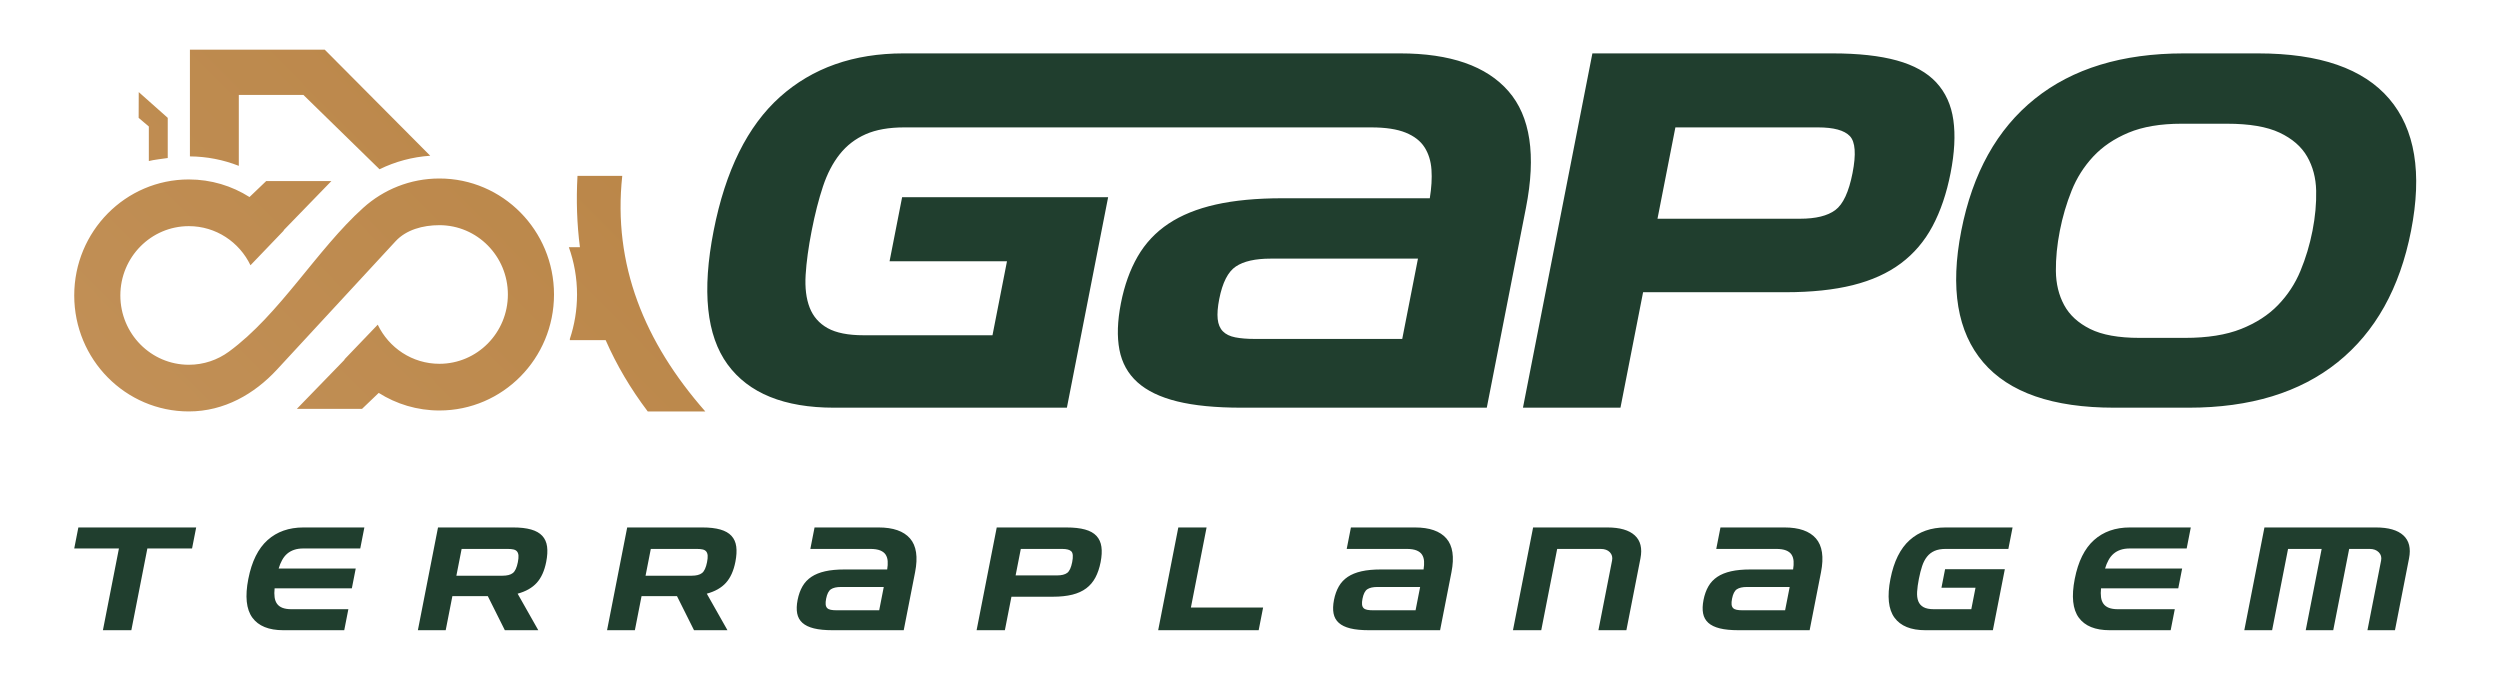 <?xml version="1.0" encoding="utf-8"?>
<!-- Generator: Adobe Illustrator 16.0.0, SVG Export Plug-In . SVG Version: 6.00 Build 0)  -->
<!DOCTYPE svg PUBLIC "-//W3C//DTD SVG 1.1//EN" "http://www.w3.org/Graphics/SVG/1.1/DTD/svg11.dtd">
<svg version="1.1" id="Layer_1" xmlns="http://www.w3.org/2000/svg" xmlns:xlink="http://www.w3.org/1999/xlink" x="0px" y="0px"
	 width="552px" height="151px" viewBox="0 0 552 151" enable-background="new 0 0 552 151" xml:space="preserve">
<path fill="#203E2E" d="M482.469,74.604c4.938,0,9.061-0.657,12.366-1.97c3.305-1.313,6.022-3.071,8.151-5.273
	c2.13-2.202,3.779-4.713,4.948-7.533c1.17-2.82,2.058-5.775,2.664-8.866c0.605-3.09,0.876-6.046,0.811-8.866
	c-0.064-2.82-0.729-5.331-1.996-7.534c-1.267-2.202-3.295-3.959-6.085-5.273c-2.791-1.313-6.656-1.97-11.594-1.97h-10.07
	c-4.63,0-8.521,0.657-11.672,1.97c-3.15,1.313-5.752,3.071-7.804,5.273c-2.052,2.203-3.644,4.713-4.775,7.534
	c-1.131,2.82-2,5.775-2.605,8.866c-0.605,3.091-0.896,6.046-0.869,8.866s0.634,5.332,1.823,7.533
	c1.188,2.202,3.102,3.96,5.737,5.273c2.637,1.313,6.27,1.97,10.899,1.97H482.469z M466.832,90.018
	c-13.581,0-23.228-3.342-28.94-10.024c-5.712-6.684-7.327-16.361-4.844-29.033c2.497-12.749,7.912-22.464,16.244-29.147
	c8.331-6.684,19.288-10.025,32.869-10.025h16.436c13.581,0,23.228,3.342,28.94,10.025c5.713,6.683,7.319,16.399,4.822,29.147
	c-2.483,12.672-7.891,22.349-16.223,29.033c-8.331,6.683-19.288,10.024-32.868,10.024H466.832z M369.925,28.129l-3.952,20.167
	h31.484c3.472,0,6.066-0.638,7.781-1.913c1.717-1.275,2.983-3.999,3.801-8.171s0.618-6.896-0.598-8.17
	c-1.217-1.275-3.562-1.913-7.033-1.913H369.925z M362.794,64.521l-4.996,25.497h-21.529l15.329-78.23h53.013
	c5.71,0,10.449,0.521,14.22,1.565c3.77,1.043,6.673,2.666,8.711,4.867c2.038,2.202,3.29,4.964,3.759,8.287
	c0.468,3.323,0.263,7.224-0.616,11.706c-0.878,4.481-2.201,8.383-3.972,11.706c-1.77,3.322-4.101,6.065-6.995,8.228
	c-2.893,2.164-6.429,3.767-10.606,4.81c-4.179,1.043-9.123,1.564-14.833,1.564H362.794z M313.087,57.104h-32.524
	c-3.396,0-5.96,0.579-7.691,1.738c-1.731,1.159-2.953,3.555-3.665,7.186c-0.348,1.777-0.462,3.245-0.342,4.404
	s0.502,2.067,1.145,2.724c0.644,0.656,1.559,1.101,2.749,1.333c1.189,0.232,2.632,0.348,4.331,0.348h32.524L313.087,57.104z
	 M184.177,90.018c-11.035,0-18.879-3.187-23.533-9.562c-4.654-6.374-5.679-16.206-3.075-29.496
	c2.604-13.289,7.486-23.141,14.646-29.554c7.159-6.413,16.256-9.619,27.292-9.619h37.795h13.249h16.1h42.468
	c11.112,0,19.094,2.782,23.945,8.345s6.143,14.139,3.871,25.729l-8.652,44.156h-54.17c-5.71,0-10.442-0.463-14.196-1.391
	c-3.753-0.928-6.68-2.337-8.778-4.23c-2.098-1.893-3.423-4.288-3.974-7.186c-0.551-2.897-0.44-6.316,0.332-10.256
	c0.772-3.941,2.005-7.379,3.699-10.315c1.695-2.936,3.961-5.351,6.802-7.244c2.84-1.893,6.319-3.303,10.436-4.23
	s9.031-1.391,14.741-1.391h32.524c0.377-2.318,0.501-4.423,0.37-6.316c-0.131-1.893-0.639-3.535-1.523-4.925
	s-2.274-2.473-4.168-3.245c-1.894-0.773-4.422-1.159-7.586-1.159h-35.194h-10.41h-9.839h-9.1H199.66
	c-3.395,0-6.233,0.502-8.513,1.507s-4.188,2.472-5.724,4.404c-1.536,1.932-2.773,4.308-3.712,7.128
	c-0.938,2.82-1.771,6.084-2.497,9.793c-0.712,3.632-1.155,6.877-1.329,9.735c-0.174,2.859,0.124,5.273,0.896,7.244
	s2.097,3.477,3.976,4.52c1.879,1.043,4.516,1.565,7.911,1.565h28.474l3.202-16.342h-25.927l2.771-14.14h45.488l-9.106,46.475
	H184.177z"/>
<g>
	<defs>
		<path id="SVGID_1_" d="M52.729,36.621V20.956h14.258l16.812,16.416c3.483-1.702,7.275-2.722,11.194-2.984l-23.3-23.428H52.729
			H42.97h-1.035v23.572C45.656,34.562,49.306,35.272,52.729,36.621 M155.728,90.846c-4.169,0-8.539,0-12.707,0
			c-3.8-5.022-6.892-10.273-9.293-15.745h-7.902l-0.005-0.266c1.031-3.086,1.589-6.387,1.589-9.812c0-3.66-0.638-7.179-1.809-10.446
			h2.448c-0.663-5.1-0.839-10.35-0.538-15.745c3.361,0,6.522,0,9.883,0C135.28,58.45,142.3,75.571,155.728,90.846z M32.862,35.557
			v-7.627l-2.249-1.904l0.021-5.691l6.404,5.687v8.867C35.963,35.055,33.896,35.28,32.862,35.557z M61.154,81.605l26.198-28.348
			c2.327-2.517,5.992-3.538,9.669-3.538c8.35,0,15.119,6.852,15.119,15.304c0,8.451-6.77,15.303-15.119,15.303
			c-5.99,0-11.166-3.525-13.614-8.638l-7.357,7.669l0.038,0.058l-10.54,10.858h14.396l3.679-3.522
			c3.885,2.461,8.478,3.884,13.398,3.884c13.974,0,25.304-11.467,25.304-25.611c0-14.145-11.33-25.612-25.304-25.612
			c-6.449,0-12.335,2.442-16.804,6.463v-0.001l-0.004,0.004c-10.232,9.2-18.472,23.579-29.676,31.77
			c-2.487,1.818-5.542,2.89-8.844,2.89c-8.35,0-15.12-6.851-15.12-15.304c0-8.451,6.77-15.303,15.12-15.303
			c5.989,0,11.166,3.525,13.614,8.638l7.357-7.67l-0.038-0.057l10.54-10.858H58.771l-3.679,3.522
			c-3.885-2.46-8.479-3.884-13.398-3.884c-13.975,0-25.303,11.467-25.303,25.611c0,14.146,11.329,25.612,25.303,25.612
			C49.518,90.846,56.194,86.973,61.154,81.605z"/>
	</defs>
	<clipPath id="SVGID_2_">
		<use xlink:href="#SVGID_1_"  overflow="visible"/>
	</clipPath>
	<linearGradient id="SVGID_3_" gradientUnits="userSpaceOnUse" x1="-75.629" y1="211.006" x2="142.561" y2="-5.044">
		<stop  offset="0" style="stop-color:#CA9C69"/>
		<stop  offset="1" style="stop-color:#B98445"/>
	</linearGradient>
	<rect x="16.391" y="10.959" clip-path="url(#SVGID_2_)" fill="url(#SVGID_3_)" width="139.337" height="79.886"/>
</g>
<path fill="#203E2E" d="M522.731,139.15l3.017-15.394c0.141-0.717-0.031-1.322-0.517-1.815c-0.486-0.492-1.153-0.739-2.004-0.739
	h-4.532l-3.517,17.948h-6.075l3.517-17.948h-7.419l-3.517,17.948h-6.144l4.446-22.688h24.605c2.774,0,4.798,0.583,6.069,1.748
	c1.271,1.165,1.688,2.857,1.254,5.075l-3.108,15.864H522.731z M465.821,139.15c-3.2,0-5.475-0.924-6.824-2.772
	s-1.647-4.7-0.893-8.555c0.756-3.854,2.172-6.711,4.248-8.57s4.715-2.79,7.915-2.79h13.46l-0.908,4.639h-12.555
	c-0.783,0-1.469,0.101-2.057,0.303c-0.588,0.201-1.097,0.487-1.527,0.856c-0.431,0.37-0.802,0.835-1.112,1.396
	c-0.312,0.56-0.568,1.188-0.771,1.882h17.019l-0.856,4.369h-17.053c-0.077,0.74-0.077,1.396,0.001,1.967s0.258,1.053,0.539,1.445
	c0.282,0.392,0.682,0.688,1.202,0.891c0.52,0.201,1.183,0.303,1.988,0.303h12.555l-0.909,4.638H465.821z M425.125,139.15
	c-3.2,0-5.476-0.924-6.825-2.772s-1.647-4.7-0.892-8.555c0.755-3.854,2.171-6.711,4.247-8.57s4.715-2.79,7.915-2.79h14.804
	l-0.929,4.739h-13.83c-0.985,0-1.808,0.146-2.469,0.437c-0.661,0.292-1.215,0.718-1.66,1.277c-0.445,0.561-0.805,1.25-1.077,2.067
	c-0.271,0.818-0.514,1.765-0.724,2.84c-0.207,1.054-0.335,1.995-0.386,2.824c-0.05,0.829,0.036,1.529,0.26,2.101
	s0.608,1.008,1.153,1.311s1.31,0.454,2.294,0.454h8.258l0.929-4.739h-7.52l0.804-4.101h13.192l-2.641,13.478H425.125z
	 M395.16,129.605h-9.433c-0.984,0-1.728,0.168-2.23,0.504c-0.502,0.336-0.856,1.03-1.063,2.084c-0.101,0.516-0.134,0.94-0.1,1.277
	c0.035,0.336,0.146,0.6,0.332,0.79s0.452,0.319,0.798,0.386c0.345,0.067,0.764,0.102,1.256,0.102h9.433L395.16,129.605z
	 M383.857,139.15c-1.656,0-3.028-0.134-4.117-0.403c-1.088-0.269-1.937-0.678-2.546-1.227c-0.608-0.549-0.992-1.243-1.152-2.084
	c-0.159-0.84-0.128-1.832,0.096-2.975c0.225-1.143,0.582-2.14,1.073-2.991s1.149-1.552,1.973-2.101
	c0.824-0.549,1.833-0.958,3.026-1.227c1.194-0.27,2.619-0.404,4.275-0.404h9.433c0.109-0.672,0.146-1.282,0.107-1.831
	s-0.186-1.025-0.442-1.429s-0.659-0.717-1.208-0.941c-0.55-0.224-1.283-0.336-2.2-0.336h-13.226l0.929-4.739h14.132
	c3.223,0,5.537,0.807,6.944,2.42c1.406,1.613,1.781,4.101,1.123,7.462l-2.51,12.806H383.857z M352.929,139.15l3.017-15.394
	c0.141-0.717-0.021-1.322-0.483-1.815c-0.463-0.492-1.142-0.739-2.037-0.739h-9.601l-3.517,17.948h-6.244l4.446-22.688h16.381
	c2.774,0,4.798,0.583,6.068,1.748c1.271,1.165,1.689,2.857,1.255,5.075l-3.108,15.864H352.929z M313.565,129.605h-9.433
	c-0.984,0-1.728,0.168-2.23,0.504c-0.502,0.336-0.856,1.03-1.063,2.084c-0.102,0.516-0.134,0.94-0.1,1.277
	c0.035,0.336,0.146,0.6,0.332,0.79s0.452,0.319,0.797,0.386c0.346,0.067,0.764,0.102,1.256,0.102h9.434L313.565,129.605z
	 M302.263,139.15c-1.656,0-3.028-0.134-4.117-0.403c-1.089-0.269-1.938-0.678-2.546-1.227s-0.992-1.243-1.152-2.084
	c-0.159-0.84-0.128-1.832,0.096-2.975c0.225-1.143,0.582-2.14,1.073-2.991s1.148-1.552,1.973-2.101
	c0.823-0.549,1.833-0.958,3.026-1.227c1.194-0.27,2.619-0.404,4.275-0.404h9.433c0.109-0.672,0.145-1.282,0.106-1.831
	c-0.037-0.549-0.185-1.025-0.441-1.429s-0.659-0.717-1.209-0.941c-0.549-0.224-1.282-0.336-2.199-0.336h-13.227l0.929-4.739h14.133
	c3.223,0,5.537,0.807,6.944,2.42c1.406,1.613,1.781,4.101,1.122,7.462l-2.509,12.806H302.263z M255.725,139.15l4.445-22.688h6.244
	l-3.464,17.68h15.944l-0.98,5.008H255.725z M225.394,121.202l-1.146,5.849h9.131c1.007,0,1.759-0.185,2.257-0.555
	s0.865-1.16,1.102-2.369c0.237-1.211,0.179-2-0.173-2.37s-1.033-0.555-2.04-0.555H225.394z M223.325,131.756l-1.449,7.395h-6.244
	l4.445-22.688h15.375c1.656,0,3.03,0.151,4.124,0.454c1.094,0.303,1.936,0.772,2.526,1.411c0.591,0.639,0.954,1.44,1.09,2.403
	c0.136,0.964,0.077,2.096-0.178,3.396c-0.255,1.299-0.639,2.431-1.152,3.395c-0.513,0.963-1.189,1.759-2.028,2.386
	c-0.839,0.628-1.864,1.093-3.076,1.396c-1.212,0.302-2.646,0.453-4.302,0.453H223.325z M195.135,129.605h-9.433
	c-0.985,0-1.728,0.168-2.23,0.504s-0.856,1.03-1.063,2.084c-0.101,0.516-0.134,0.94-0.099,1.277c0.035,0.336,0.146,0.6,0.332,0.79
	s0.452,0.319,0.797,0.386c0.345,0.067,0.764,0.102,1.256,0.102h9.432L195.135,129.605z M183.832,139.15
	c-1.656,0-3.028-0.134-4.117-0.403c-1.089-0.269-1.938-0.678-2.546-1.227s-0.993-1.243-1.153-2.084
	c-0.16-0.84-0.127-1.832,0.096-2.975c0.224-1.143,0.582-2.14,1.073-2.991s1.148-1.552,1.972-2.101s1.833-0.958,3.027-1.227
	c1.194-0.27,2.619-0.404,4.275-0.404h9.433c0.109-0.672,0.145-1.282,0.107-1.831c-0.038-0.549-0.185-1.025-0.441-1.429
	c-0.257-0.403-0.66-0.717-1.209-0.941c-0.549-0.224-1.282-0.336-2.2-0.336h-13.226l0.929-4.739h14.132
	c3.222,0,5.537,0.807,6.944,2.42c1.407,1.613,1.781,4.101,1.123,7.462l-2.509,12.806H183.832z M143.698,121.202l-1.159,5.916h10.171
	c1.029,0,1.795-0.196,2.297-0.589c0.502-0.392,0.872-1.193,1.109-2.402c0.119-0.605,0.164-1.093,0.135-1.463
	c-0.028-0.369-0.132-0.666-0.312-0.891c-0.18-0.224-0.441-0.375-0.784-0.453c-0.343-0.079-0.771-0.118-1.286-0.118H143.698z
	 M153.239,139.15l-3.761-7.528h-7.822l-1.475,7.528h-6.143l4.446-22.688h16.583c1.589,0,2.913,0.151,3.973,0.454
	c1.06,0.303,1.881,0.768,2.462,1.395c0.582,0.628,0.937,1.418,1.063,2.37s0.063,2.078-0.192,3.378
	c-0.386,1.972-1.08,3.512-2.081,4.621c-1,1.109-2.411,1.91-4.23,2.403l4.562,8.066H153.239z M101.927,121.202l-1.159,5.916h10.171
	c1.029,0,1.795-0.196,2.297-0.589c0.502-0.392,0.872-1.193,1.109-2.402c0.118-0.605,0.164-1.093,0.135-1.463
	c-0.028-0.369-0.132-0.666-0.312-0.891c-0.18-0.224-0.441-0.375-0.784-0.453c-0.342-0.079-0.771-0.118-1.286-0.118H101.927z
	 M111.468,139.15l-3.761-7.528h-7.821l-1.475,7.528h-6.143l4.445-22.688h16.583c1.589,0,2.913,0.151,3.973,0.454
	c1.06,0.303,1.88,0.768,2.462,1.395c0.583,0.628,0.937,1.418,1.064,2.37c0.126,0.952,0.063,2.078-0.192,3.378
	c-0.386,1.972-1.08,3.512-2.081,4.621s-2.411,1.91-4.23,2.403l4.563,8.066H111.468z M62.547,139.15c-3.2,0-5.475-0.924-6.825-2.772
	s-1.647-4.7-0.892-8.555c0.755-3.854,2.171-6.711,4.247-8.57s4.715-2.79,7.915-2.79h13.461l-0.909,4.639H66.99
	c-0.783,0-1.468,0.101-2.056,0.303c-0.588,0.201-1.097,0.487-1.527,0.856c-0.431,0.37-0.802,0.835-1.113,1.396
	c-0.311,0.56-0.568,1.188-0.771,1.882h17.019l-0.856,4.369H60.632c-0.078,0.74-0.078,1.396,0,1.967s0.258,1.053,0.539,1.445
	c0.281,0.392,0.682,0.688,1.202,0.891c0.52,0.201,1.183,0.303,1.989,0.303h12.555l-0.909,4.638H62.547z M22.723,139.15l3.537-18.049
	h-9.869l0.909-4.639h26.015l-0.909,4.639h-9.869L29,139.15H22.723z"/>
</svg>
